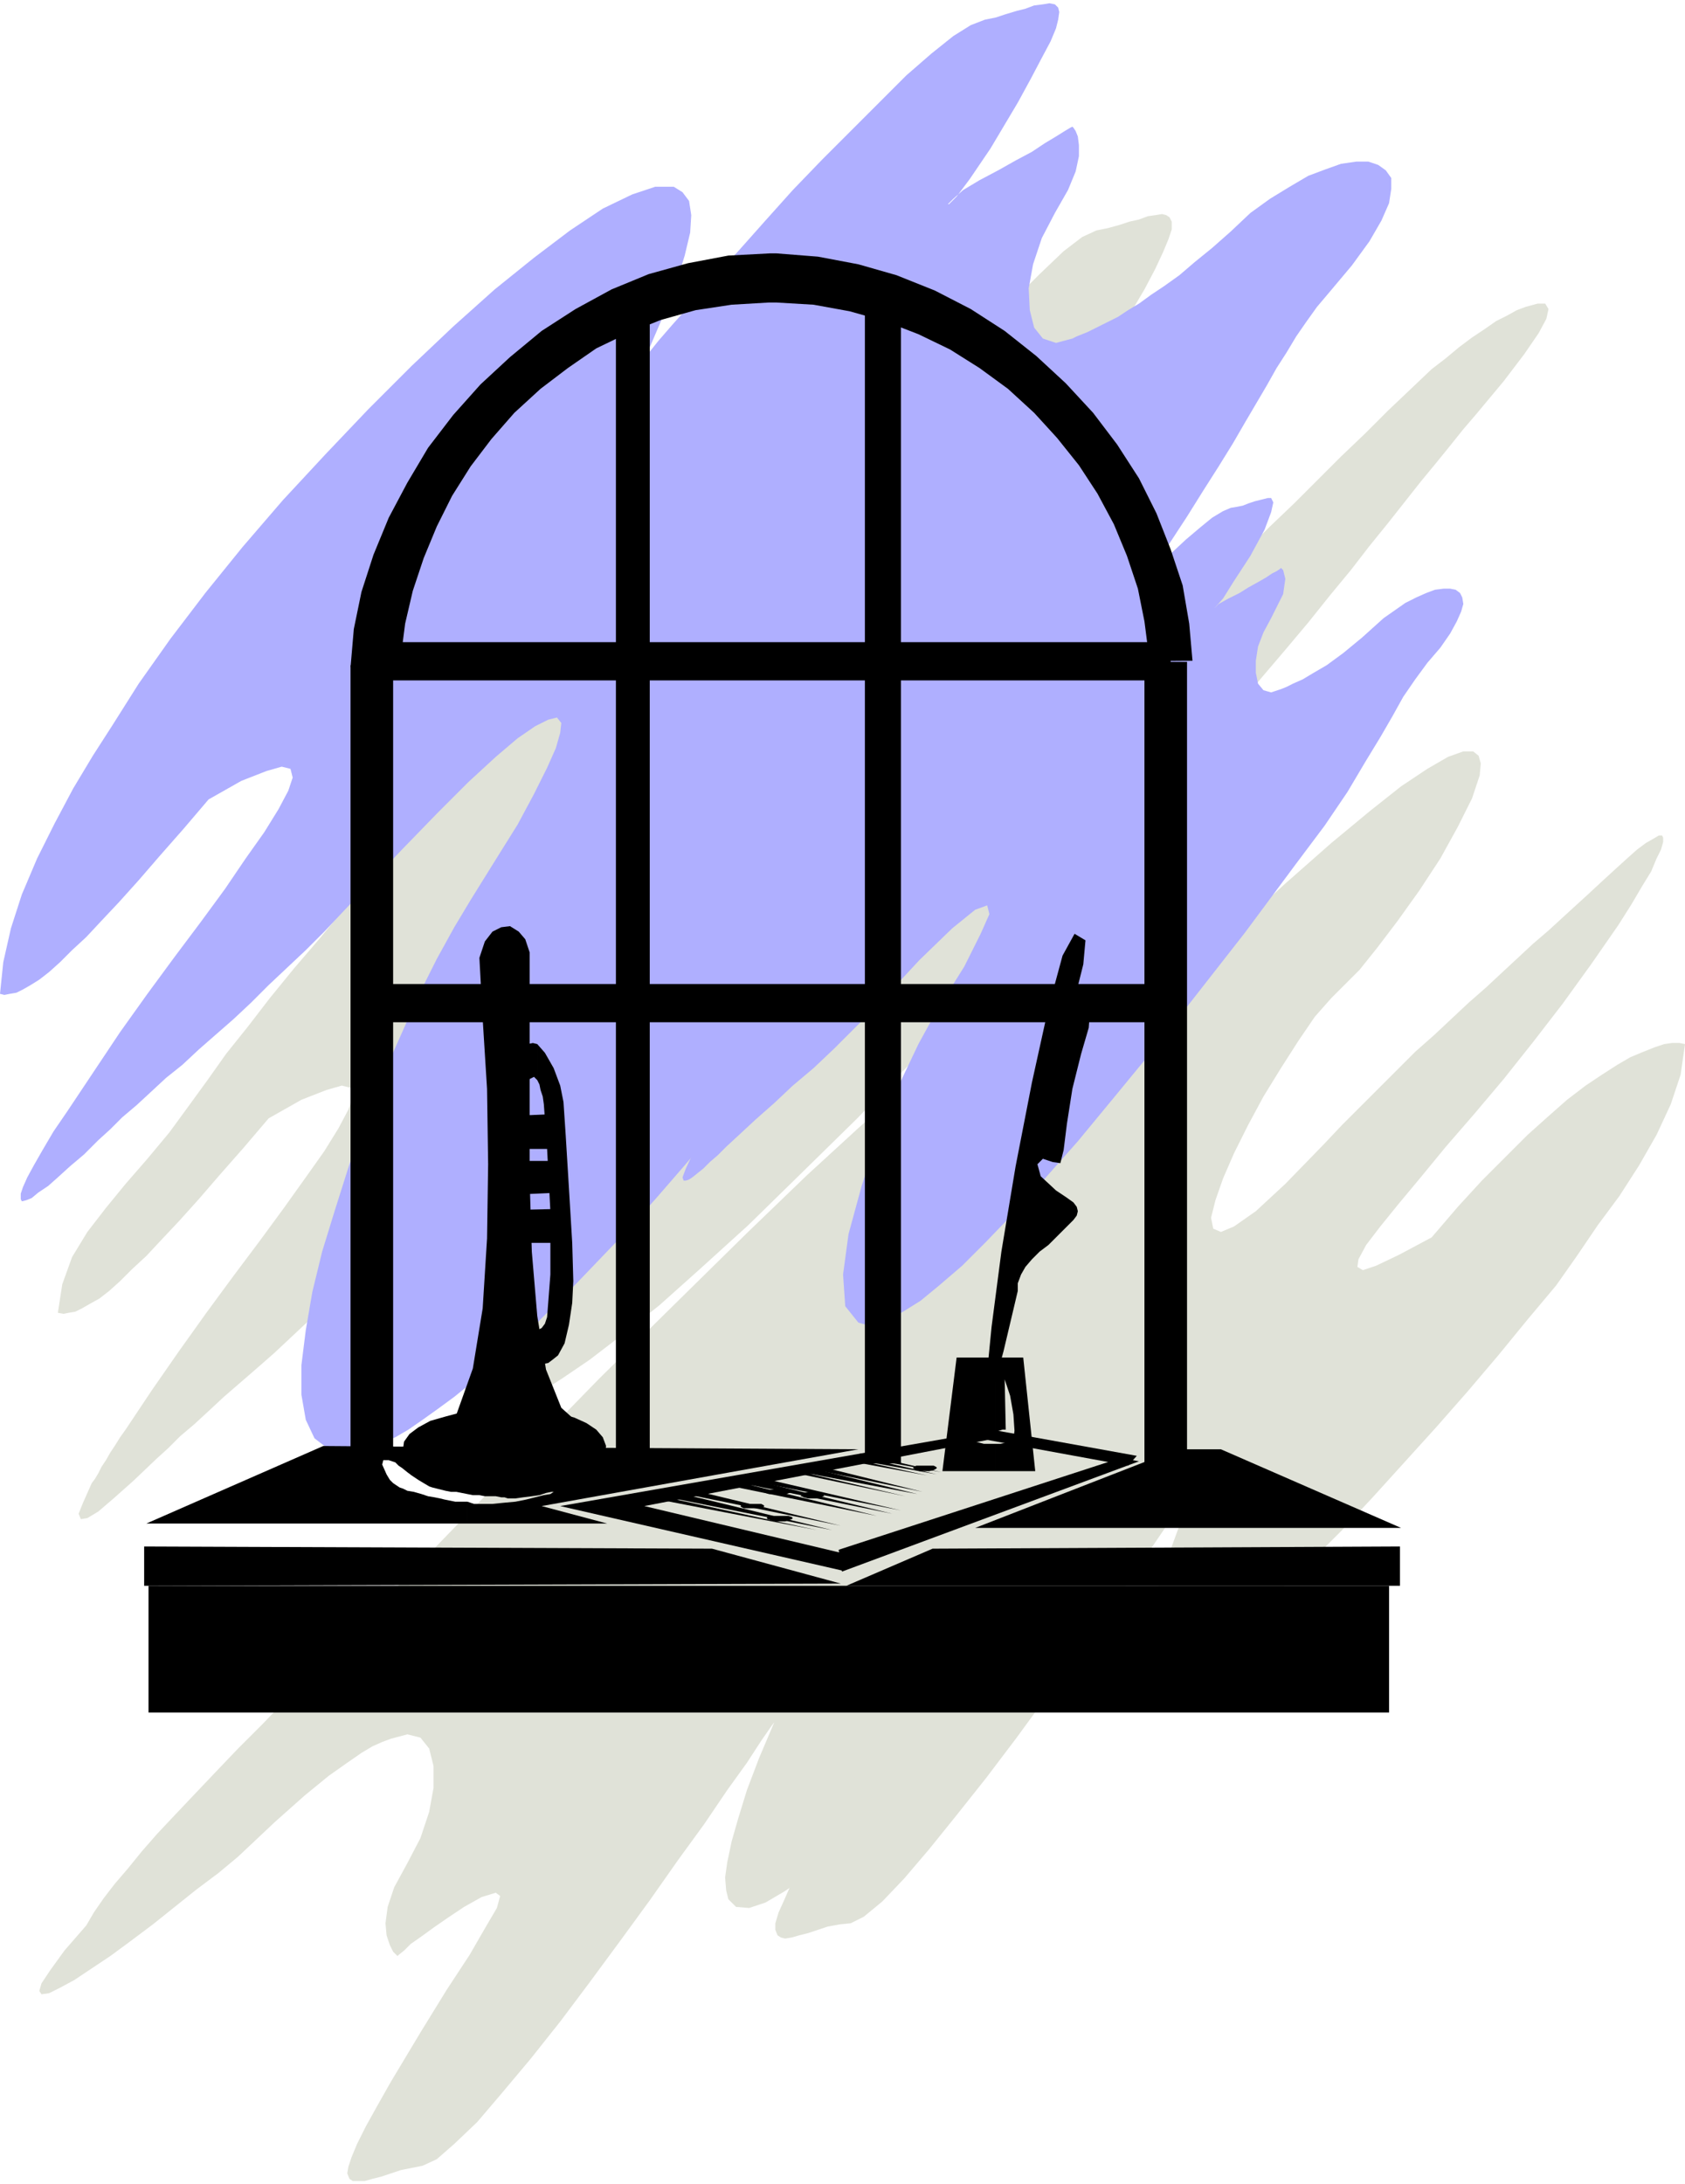 <svg xmlns="http://www.w3.org/2000/svg" fill-rule="evenodd" height="192" preserveAspectRatio="none" stroke-linecap="round" viewBox="0 0 1543 2000" width="1.543in"><style>.pen1{stroke:none}.brush2{fill:#e0e2d8}.brush3{fill:#afafff}.brush4{fill:#000}</style><path class="pen1 brush2" d="m1153 1178-4 28-9 28-13 27-16 28-18 28-20 27-19 28-19 27-25 31-27 33-28 33-29 33-29 33-28 31-29 30-27 28-27 26-24 22-23 19-21 14-17 10-15 5-12-1-7-7-2-8-1-12 2-14 4-19 6-21 8-26 11-29 14-33-3 4-9 13-13 20-18 25-21 31-24 33-26 37-27 37-28 38-27 36-27 34-26 31-23 27-21 20-16 14-13 6-10 2-10 2-9 3-9 3-8 2-7 2h-11l-3-2-2-5 1-6 3-9 5-12 8-16 10-18 13-23 27-45 24-39 21-32 15-26 10-17 3-11-4-3-13 4-16 9-15 10-13 9-11 8-10 7-6 6-5 4-1 1-1-1-3-3-3-6-3-9-1-11 2-15 6-18 12-22 12-23 8-24 4-22v-20l-4-16-8-10-12-3-15 4-8 3-9 4-10 6-13 9-17 12-22 18-27 24-34 32-18 15-20 15-20 16-20 16-20 15-19 14-18 12-15 10-13 7-10 5-7 1-2-3 2-7 8-12 13-18 20-23 7-12 9-13 10-13 12-14 13-16 14-16 16-17 18-19 19-20 21-22 23-23 24-25 27-26 28-29 30-31 32-33 88-91 79-81 72-71 63-62 55-53 48-44 42-37 35-30 29-22 24-16 19-11 13-5 10-1 5 4 2 7-2 11-7 22-12 26-16 28-19 30-19 28-19 24-16 20-13 13-13 13-14 18-16 21-16 25-15 26-15 26-13 26-10 23-7 21-3 15 1 10 7 4 13-5 19-15 27-25 35-36 17-18 16-17 17-17 17-16 17-16 16-15 16-15 16-15 16-14 15-13 15-14 14-12 13-12 13-12 11-11 11-10 13-13 12-11 11-10 10-8 8-6 6-4 5-2h3l2 2v4l-2 6-4 9-6 11-8 14-10 17-12 20-24 36-26 35-27 35-28 34-26 32-26 30-23 27-20 25-17 20-12 17-8 13-1 7 5 2 13-3 20-10 30-17 24-27 23-25 21-22 20-19 19-17 18-15 16-12 15-11 14-9 13-7 11-5 10-4 9-3 8-1 6-1 5 1z"/><path class="pen1 brush2" d="m1543 956-4 28-9 27-13 28-16 28-18 28-20 27-19 28-19 27-26 31-27 33-28 33-29 33-29 32-29 32-28 30-28 28-27 25-24 23-23 18-21 15-18 10-14 5-12-1-7-7-2-9-1-11 2-15 4-19 6-22 9-25 11-30 14-33-3 4-9 13-13 20-17 25-21 31-24 34-26 36-27 38-27 37-28 37-27 34-25 31-23 27-20 21-17 14-12 6-10 1-11 2-9 3-9 3-8 2-7 2-6 1-4-1-3-2-2-5v-6l3-10 5-11 7-16 10-18 13-22 28-46 24-39 21-33 15-25 10-18 3-10-4-3-13 5-17 9-15 9-13 8-12 9-9 7-7 6-4 4-2 1-1-1-3-4-3-6-3-9v-11l2-15 6-18 12-21 12-23 8-23 4-23v-19l-4-16-8-11-12-4-15 4-8 4-8 4-10 6-13 9-17 12-21 18-27 25-34 32-19 14-20 16-20 15-21 16-20 15-19 14-18 12-15 10-13 8-10 4-6 1-3-2 3-8 8-12 13-17 20-24 7-12 9-12 10-14 11-14 13-15 15-16 16-17 18-19 19-20 21-22 22-23 25-25 26-27 28-29 30-31 32-33 88-91 79-81 71-71 63-62 56-53 48-44 42-37 35-29 29-23 24-16 19-11 14-5h9l5 4 2 7-1 11-7 21-13 26-16 29-19 29-20 28-19 25-16 20-13 13-13 13-15 17-15 22-16 25-16 26-14 26-13 26-10 23-7 20-4 16 2 10 7 3 12-5 20-14 27-25 35-36 17-18 17-17 17-17 17-17 16-16 17-15 16-15 16-15 16-14 15-14 14-13 14-13 14-12 12-11 12-11 11-10 14-13 12-11 11-10 9-8 8-6 7-4 5-3h3l1 2v4l-2 7-4 8-5 12-8 13-10 17-12 19-25 36-26 36-27 35-27 34-27 32-26 30-23 28-20 24-17 21-13 17-7 13-1 7 5 3 12-4 21-10 30-16 24-28 22-24 22-22 20-20 19-17 17-15 17-13 15-10 14-9 12-7 12-5 10-4 9-3 7-1h7l5 1zM53 1202l4-26 9-25 14-23 17-22 18-22 20-23 20-24 19-26 16-22 17-24 20-25 20-26 22-27 24-28 23-28 25-28 25-28 26-28 25-27 26-27 25-26 25-24 24-24 24-22 22-20 21-19 20-16 18-14 16-12 15-9 12-5 10-3 7 1 5 4 1 8-1 12-5 17-8 20-12 26-16 30 3-4 10-13 16-20 20-26 24-30 27-34 29-36 31-38 31-37 31-37 30-34 28-31 26-26 22-21 17-13 13-6 10-2 11-3 9-3 9-2 8-3 7-1 6-1 4 1 3 2 2 4v7l-3 9-5 12-7 15-10 19-13 22-28 46-24 39-20 32-16 26-9 18-3 10 4 3 13-5 16-9 16-9 14-9 12-8 11-8 7-6 5-4 2-1 1 1 2 4 3 5 1 9v12l-3 14-7 18-12 21-12 24-8 24-4 22v20l4 16 7 11 12 4 16-4 5-4 8-7 11-9 13-13 16-14 16-16 19-18 20-20 20-20 22-21 21-21 22-22 22-21 21-21 20-19 20-19 13-10 12-10 12-9 12-8 10-7 10-5 9-5 8-3 11-3h7l3 5-2 9-7 13-13 19-19 25-25 30-12 14-12 15-13 16-14 17-15 19-15 19-17 21-17 22-19 23-20 25-21 25-23 27-23 28-26 29-27 31-28 31-75 82-69 75-63 66-58 60-53 52-47 46-43 39-38 34-34 27-30 23-25 17-22 14-19 8-15 5-12 2-9-2-7-5-4-7-2-9v-11l1-12 4-14 4-14 6-15 6-15 8-14 7-14 8-13 8-12 7-10 8-7 6-6 11-10 11-12 9-14 7-15 6-15 3-15 1-12-3-10-5-7-9-3-13 1-16 8-22 14-26 21-31 29-37 38-17 18-17 17-17 17-16 17-17 16-17 15-16 15-16 15-16 14-15 13-15 13-14 13-13 12-13 11-11 11-11 10-21 20-18 16-14 12-10 6-6 1-2-5 4-10 8-18 3-4 3-5 3-6 4-6 4-7 4-6 5-8 5-7 24-36 25-36 25-35 25-34 24-32 22-30 20-28 17-24 13-21 9-17 4-12-2-8-8-2-14 4-23 9-30 17-23 27-22 25-19 22-18 20-16 17-14 15-13 12-11 11-10 9-9 7-9 5-7 4-6 3-6 1-5 1-5-1z"/><path class="pen1 brush3" d="m0 910 3-29 7-31 10-31 14-33 16-32 17-32 18-30 18-28 24-38 29-41 32-42 34-42 37-43 39-42 39-41 40-40 38-36 38-34 36-29 33-25 30-20 27-13 21-7h17l8 5 6 8 2 13-1 16-5 21-8 26-12 30-15 35 3-3 8-10 13-15 17-19 20-23 23-25 24-27 26-29 27-28 27-27 26-26 24-24 23-20 20-16 16-10 13-5 10-2 9-3 10-3 8-2 8-3 8-1 6-1 5 1 3 3 1 4-1 7-2 8-5 12-8 15-10 19-12 22-25 42-19 28-12 16-7 7h-1l5-5 9-8 15-9 17-9 16-9 15-8 12-8 10-6 8-5 5-3 2-1 1 1 2 3 2 5 1 8v10l-3 14-7 17-12 21-12 23-8 24-4 22 1 20 4 16 8 10 12 4 15-4 4-2 5-2 5-2 6-3 6-3 8-4 8-4 9-6 10-6 11-8 12-8 14-10 14-12 16-13 17-15 18-17 18-13 18-11 17-10 16-6 14-5 14-2h11l9 3 7 5 5 7v10l-2 13-7 16-11 19-16 22-21 25-11 13-10 14-9 13-9 15-9 14-9 16-10 17-10 17-11 19-13 21-14 22-15 24-17 26-20 29-22 31-24 33-41 55-40 53-39 50-37 48-35 45-34 43-33 41-32 38-30 36-29 34-27 32-26 30-25 28-24 25-23 24-22 22-20 20-19 18-19 17-17 15-16 13-15 11-14 10-13 9-12 7-12 5-10 4-9 3-9 2h-8l-7-1-6-2-13-10-8-17-4-23v-27l4-32 6-35 9-37 12-39 13-41 15-40 15-40 17-38 16-36 17-34 16-29 15-25 23-37 20-32 15-28 12-24 8-18 4-14 1-9-4-5-8 2-12 6-16 11-20 17-25 23-28 28-33 34-38 40-17 18-16 17-17 17-17 16-17 16-16 16-16 15-16 14-16 14-15 14-15 12-14 13-13 12-13 11-11 11-11 10-13 13-13 11-11 10-9 8-9 6-6 5-5 2-4 1-1-2v-5l2-6 4-9 6-11 8-14 10-17 13-19 24-36 24-36 25-35 25-34 24-32 22-30 19-28 17-24 13-21 9-17 4-12-2-8-8-2-14 4-23 9-30 17-23 27-22 25-19 22-18 20-16 17-14 15-13 12-11 11-10 9-9 7-8 5-7 4-6 3-6 1-5 1-4-1z"/><path class="pen1 brush3" d="m614 973 1-16 4-18 6-18 8-18 9-19 9-18 10-17 10-16 14-22 16-23 19-24 20-24 21-24 22-24 22-24 22-22 22-21 22-19 20-17 19-14 17-11 15-8 13-4h9l8 8v16l-6 27-16 37 2-2 4-5 8-9 9-11 12-13 13-14 14-16 15-16 15-16 15-16 15-15 14-13 13-11 11-9 10-6 7-3 6-1 5-1 5-2 6-2 4-1 4-1 4-1h3l2 4-2 9-6 16-13 24-15 23-10 16-8 9-4 4 3-3 5-5 9-5 10-5 8-5 9-5 7-4 6-4 4-2 3-2 1-1 2 2 2 8-2 14-11 22-7 13-5 13-2 13v11l2 10 5 6 7 2 9-3 5-2 6-3 9-4 10-6 12-7 15-11 17-14 20-18 10-7 10-7 10-5 9-4 8-3 8-1h6l5 1 4 3 2 4 1 6-2 7-4 9-6 11-9 13-12 14-11 15-11 16-10 18-11 19-14 23-16 27-21 31-27 36-46 62-43 55-40 51-37 45-33 40-31 35-28 31-25 26-22 22-21 18-17 14-16 10-13 7-11 4-10 1-7-2-12-15-2-29 5-37 12-44 15-46 18-44 19-40 17-31 25-40 15-30 8-18-2-8-11 4-21 17-30 29-39 42-20 20-19 19-19 18-19 16-17 16-17 15-14 13-13 12-8 8-7 6-6 6-5 4-5 4-3 2-3 1h-2l-1-3 3-8 7-15 13-20 14-21 14-20 15-20 14-19 14-19 12-17 12-16 9-14 8-11 5-10 2-7v-4l-5-1-8 2-13 5-17 10-26 30-21 23-18 18-13 13-11 9-9 5-6 2h-6z"/><path class="pen1 brush4" d="m439 877 3 56 4 64 1 69-1 68-4 64-9 55-15 42-21 25-1 5 12 3 21 1 26-1 27-3 25-4 18-6 9-8-20-18-14-35-8-49-5-59-2-66V872l-4-12-6-7-8-5-8 1-8 4-7 9-5 15z"/><path class="pen1 brush4" d="m369 1327 2 8 6 7 9 6 11 5 14 4 16 3 18 2h18l19-1 18-3 16-3 13-5 11-5 9-7 5-7 1-7-3-8-6-7-9-6-11-5-14-4-16-3-18-2h-19l-19 1-17 3-15 4-14 4-11 6-8 6-5 7-1 7zm123-371 7 8 8 14 6 16 3 15 2 30 3 49 3 50 1 35-1 20-3 20-4 17-6 11-5 4-4 3-5 1-5 1v-33h2l2-1 3-4 2-6 3-39v-58l-3-57-3-41-1-7-2-6-1-5-2-4v-33zm-35 30 3-7 3-6 5-6 5-5 5-3 5-3 5-1 4 1v33l-3-3-4 2-4 9-3 16 1 46v51l2 51 7 45 1 4v3l1 2 2 2v33l-4-2-3-2-3-4-4-6-5-17-3-17-2-17v-16l-2-36-3-62-4-59-2-26z"/><path class="pen1 brush4" d="m463 1022 2 30h44v-32l-46 2zm2 41 2 31 45-2-3-29h-44zm0 45 2 30h45l-3-31-44 1zm448 201 4 7-327 63 185 44-4 15-258-59 400-70z"/><path class="pen1 brush4" d="m768 1419 258-84 17 3-272 101-3-20zm-20-77 97 24-107-22 10-2z"/><path class="pen1 brush4" d="m742 1344 98 24-111-21 13-3z"/><path class="pen1 brush4" d="m731 1347 98 23-109-23h11zm57-16 74 17-81-15 7-2z"/><path class="pen1 brush4" d="m784 1333 74 17-83-15 9-2z"/><path class="pen1 brush4" d="m777 1335 72 16-81-15 9-1zm-81 18 129 30-142-28 13-2z"/><path class="pen1 brush4" d="m689 1355 128 31-143-29 15-2z"/><path class="pen1 brush4" d="m676 1357 127 31-142-29 15-2zm-35 9 129 31-142-29 13-2zm-7 4 128 31-145-29 17-2zm-15 3 129 28-145-28h16zm125-7h5l3 1 2 2 1 1h-1l-2 1-3 1h-9l-4-1-2-1h-1l1-1 2-2 4-1h4z"/><path class="pen1 brush4" d="M713 1364h7l3 1 1 1-1 1-3 1h-16l-3-1-1-1 1-1 3-1h9zm2 24h7l3 1 1 1-1 1-3 1-3 1h-9l-4-1-3-1-1-1 1-1 3-1h9zm-26-11h8l2 1 1 1-1 1-2 1h-16l-2-1-1-1 1-1 2-1h8zm158-35h8l2 1 1 1-1 1-2 1-4 1h-9l-3-1-2-1-1-1 1-1 2-1h8zM711 608l381-3-3-34-6-35-11-33-13-33-16-32-20-31-22-29-25-27-27-25-29-23-31-20-33-17-35-14-35-10-37-7-38-3v45l34 2 33 6 32 9 31 12 29 14 27 17 26 19 24 22 21 23 20 25 17 26 15 28 12 29 10 30 6 30 4 31H711v8zm-390 3 390-3v-8l-344 2 4-31 7-30 10-30 12-29 14-28 17-27 19-25 21-24 24-22 25-19 26-18 29-14 30-12 32-9 33-5 34-2h7v-45h-6l-38 2-37 7-36 10-34 14-33 18-31 20-29 24-27 25-25 28-23 30-19 32-17 32-14 34-11 34-7 34-3 35z"/><path class="pen1 brush4" d="M792 276h33v1064h-33V276zm-228-4h31v1070h-31V272z"/><path class="pen1 brush4" d="M332 901h736v35H332v-35zm4-313h736v35H336v-35zm450 739-290 52 60 16H428v-20l3 1 3 1h17l10-1 11-1 10-2 8-2 8-2 6-1 3-2h-2l-5 1-6 2-7 1-8 1-7 1h-7l-3-1h-3l-5-1h-10l-5-1h-6l-5-1v-43l358 2zm-358 68H134l162-71 132 1v43l-5-1-5-1h-5l-5-1-4-1-4-1-4-1-3-1-5-3-5-3-6-4-4-3-5-4-3-2-2-2-1-1-6-2h-5l-1 4 4 9 3 5 3 3 3 2 3 2 3 1 4 2 6 1 7 2 6 2 6 1 5 1 4 1 5 1 5 1h11v20zm465 4 185-72h40l165 72H893zm-241 19 118 32-638 2v-36l520 2zm123 34 79-34 428-2v36H775z"/><path class="pen1 brush4" d="M321 609h39v727h-39V609zm727-3h39v745h-39V606zm-140 703 133 24-8 9-142-26 17-7z"/><path class="pen1 brush4" d="M911 1243h26l11 104h-37v-25h5l5-1 4-1 3-2 1-8-1-15-3-17-5-15 1 46h-3l-3 1-4 1v-68zm-35 0h35v68l-8 2-7 3-4 2 1 2 4 1 4 1h10v25h-48l13-104z"/><path class="pen1 brush4" d="m904 1289-1-23 5-51 9-69 13-78 15-77 15-68 13-48 11-20 10 6-2 22-6 24-4 16-1 5-1 2 2-1 9-4 7 2-1 14-7 24-8 32-5 32-3 24-3 12-7-1-9-3-5 5 3 11 14 13 9 6 7 5 3 4 1 4-1 4-3 4-5 5-5 5-6 6-7 7-8 6-7 7-6 7-4 7-3 8v7l-4 17-9 38-10 37-5 15zm-768 163h1136v116H136v-116z"/></svg>
